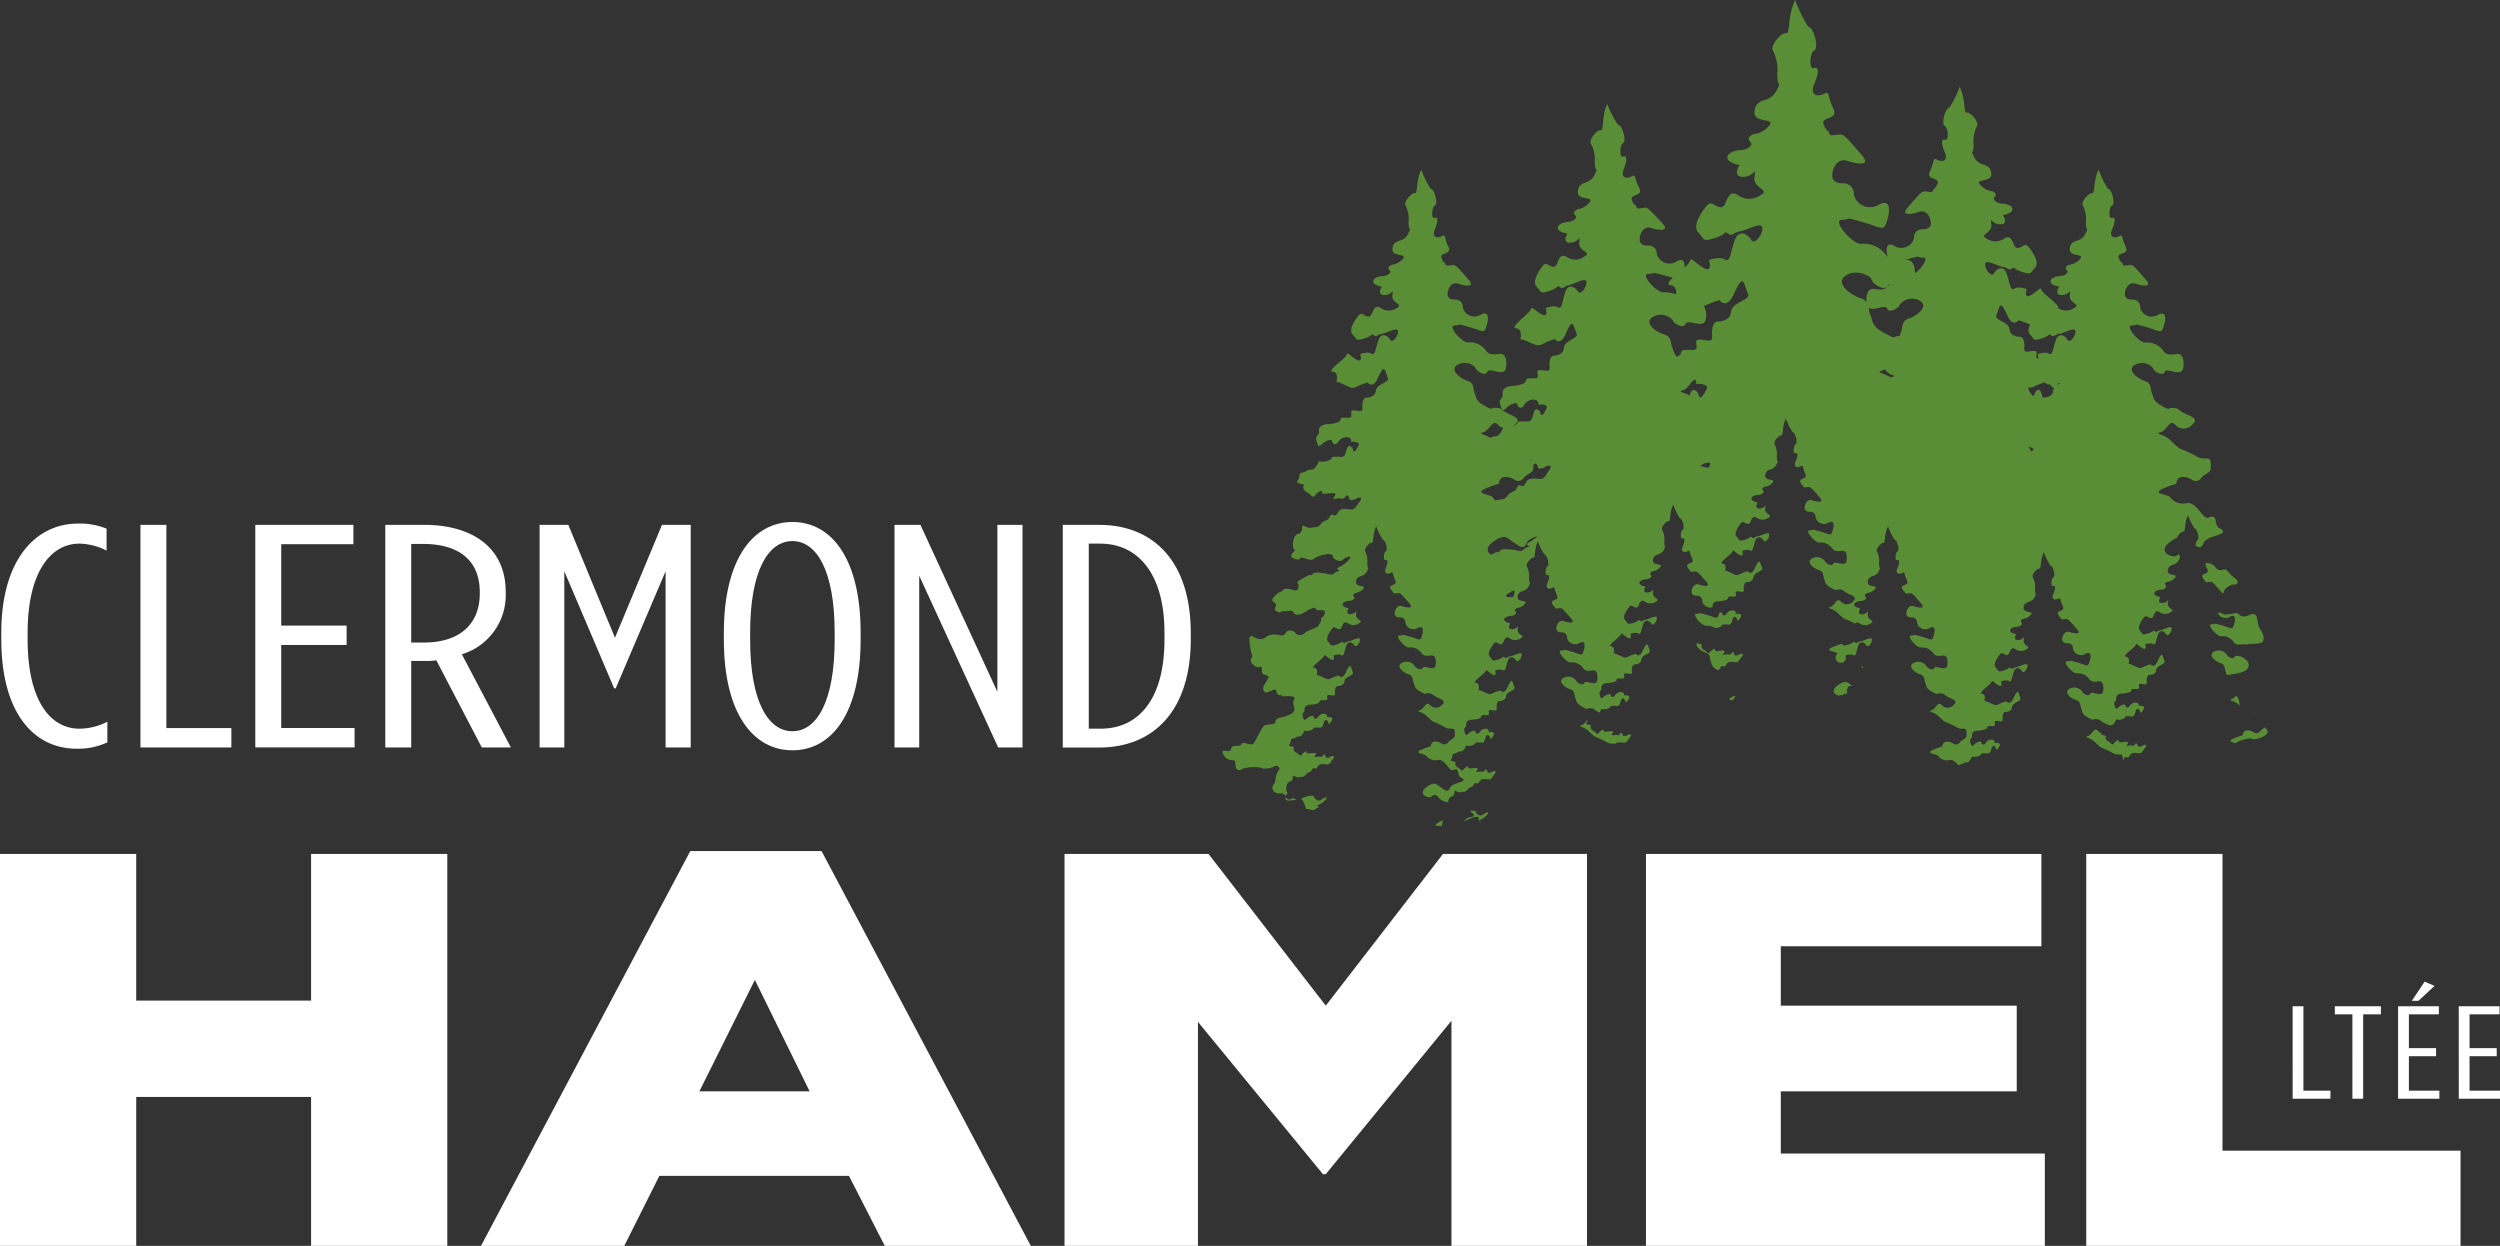<svg id="Groupe_46" data-name="Groupe 46" xmlns="http://www.w3.org/2000/svg" width="282" height="140.532" viewBox="0 0 282 140.532">
  <rect x="0" y="0" width="282" height="140.532" fill="#333333" stroke="none"/>
  <path id="Tracé_1" data-name="Tracé 1" d="M0,129.288v-.717c0-8.429,4-12.338,8.636-12.338a7.893,7.893,0,0,1,3.239.574v2.475a6.892,6.892,0,0,0-3.059-.789c-3.238,0-5.847,3.192-5.847,10.079v.717c0,6.994,2.609,10.079,5.847,10.079a6.954,6.954,0,0,0,3.148-.789v2.331a7.806,7.806,0,0,1-3.463.717c-4.767,0-8.5-3.946-8.5-12.338" transform="translate(0.146 -57.171)" fill="#fff"/>
  <path id="Tracé_2" data-name="Tracé 2" d="M30.893,116.515h2.924v22.919h7.331v2.188H30.893Z" transform="translate(-15.05 -57.311)" fill="#fff"/>
  <path id="Tracé_3" data-name="Tracé 3" d="M56.387,116.515H67.452V118.7H59.311v9.182h7.377v2.188H59.311v9.361h8.276v2.188h-11.2Z" transform="translate(-27.589 -57.311)" fill="#fff"/>
  <path id="Tracé_4" data-name="Tracé 4" d="M85.244,116.515h4.363c5.532,0,9.22,2.618,9.22,7.568v.108a6.968,6.968,0,0,1-4.948,6.922l5.533,10.509H96.129L91,131.794a7.694,7.694,0,0,1-1.3.072H88.168v9.756H85.244Zm4.408,13.271c3.778,0,6.252-1.9,6.252-5.559v-.108c0-3.8-2.609-5.452-6.387-5.452H88.168v11.119Z" transform="translate(-41.783 -57.311)" fill="#fff"/>
  <path id="Tracé_5" data-name="Tracé 5" d="M119.5,116.515h3.239L128,129.248l5.307-12.733h3.238v25.107h-2.834v-19.87l-5.622,13.2h-.18l-5.622-13.2v19.87H119.5Z" transform="translate(-58.633 -57.311)" fill="#fff"/>
  <path id="Tracé_6" data-name="Tracé 6" d="M160.4,129.151v-.789c0-8.285,3.283-12.482,7.736-12.482s7.691,4.2,7.691,12.482v.789c0,8.286-3.239,12.482-7.691,12.482s-7.736-4.2-7.736-12.482m12.5,0v-.789c0-7.066-2.069-10.33-4.767-10.33s-4.768,3.264-4.768,10.33v.789c0,7.066,2.069,10.33,4.768,10.33s4.767-3.264,4.767-10.33" transform="translate(-78.749 -56.998)" fill="#fff"/>
  <path id="Tracé_7" data-name="Tracé 7" d="M198.284,116.515h2.924l8.68,18.831V116.515h2.834v25.107h-2.744l-8.906-19.368v19.368h-2.789Z" transform="translate(-97.384 -57.311)" fill="#fff"/>
  <path id="Tracé_8" data-name="Tracé 8" d="M235.64,116.515h4.093c6.162,0,10.345,4.161,10.345,12.2v.717c0,8.035-4.183,12.2-10.345,12.2H235.64Zm4.273,22.991c4.183,0,7.2-3.192,7.2-10.079v-.717c0-6.887-3.149-10.079-7.241-10.079h-1.3v20.875Z" transform="translate(-115.758 -57.311)" fill="#fff"/>
  <path id="Tracé_25" data-name="Tracé 25" d="M6.744,189.558H22.11v16.548H41.834V189.558H57.2V233.77H41.834v-16.8H22.11v16.8H6.744Z" transform="translate(-6.744 -93.238)" fill="#fff"/>
  <path id="Tracé_26" data-name="Tracé 26" d="M137.127,188.936h14.812l23.6,44.528H159.068l-4.04-7.895H133.642l-3.96,7.895H113.523Zm13.465,27.1-6.178-12.569-6.258,12.569Z" transform="translate(-59.265 -92.932)" fill="#fff"/>
  <path id="Tracé_27" data-name="Tracé 27" d="M243.061,189.558H259.3l13.228,17.116,13.228-17.116h16.238V233.77H286.706V208.38l-14.179,17.306h-.317l-14.1-17.18V233.77h-15.05Z" transform="translate(-122.981 -93.238)" fill="#fff"/>
  <path id="Tracé_28" data-name="Tracé 28" d="M372.133,189.558h44.6v10.421H387.341v6.7h26.614v9.663H387.341v7.011h29.782V233.77h-44.99Z" transform="translate(-186.467 -93.238)" fill="#fff"/>
  <path id="Tracé_29" data-name="Tracé 29" d="M469.872,189.558h15.366v33.475H512.09V233.77H469.872Z" transform="translate(-234.542 -93.238)" fill="#fff"/>
  <path id="Tracé_30" data-name="Tracé 30" d="M515.682,223.377H516.9V232.9h3.046v.909h-4.261Z" transform="translate(-257.075 -109.873)" fill="#fff"/>
  <path id="Tracé_31" data-name="Tracé 31" d="M527.039,224.286h-1.98v-.909h5.194v.909h-2v9.522h-1.215Z" transform="translate(-261.687 -109.873)" fill="#fff"/>
  <path id="Tracé_32" data-name="Tracé 32" d="M539.1,220.694h4.6v.909h-3.382v3.815h3.065v.909h-3.065v3.889h3.438v.909H539.1Zm2.989-2.772,1.121.476-1.812,1.685h-.748Z" transform="translate(-268.595 -107.19)" fill="#fff"/>
  <path id="Tracé_33" data-name="Tracé 33" d="M552.561,223.377h4.6v.909h-3.382V228.1h3.065v.909h-3.065V232.9h3.439v.909h-4.654Z" transform="translate(-275.214 -109.873)" fill="#fff"/>
  <path id="Tracé_34" data-name="Tracé 34" d="M464.138,162.1c-.441-.481-.638.451-1.152.6s.22.12.736.6.662.661,1.005.781.712.33.932.421a1.312,1.312,0,0,0,.907.27c.415-.049.4.349.379.648a.334.334,0,0,0,.036-.022c.122-.12.172-.45.392-.33s.27-.06.417-.27.392-.24.833-.18.442-.06.834-.6-.294-.27-.319-.218-.491.159-.491,0-.172-.442-.319-.172-.344.06-.76.15-.074-.12-.024-.3-.295-.15-.515-.12-.588.09-.54-.12-.392.03-.564.3-.442-.21-.589-.24-.392-.33-.319-.481.074-.15-.319-.24c-.206-.047-.2-.112-.148-.214a.919.919,0,0,1-.414-.262" transform="translate(-227.496 -79.664)" fill="#5a8e36"/>
  <path id="Tracé_35" data-name="Tracé 35" d="M493.261,145.109c-.147.39-.859-.03-.932-.3a1.132,1.132,0,0,0-1.5-.21c-.539.421.295,1.051.859,1.231s.416.631.563.961c.06.134.077.258.126.385l.026-.005c1.085-.172,2.415-.258,2.45-1.114.018-.458-.442-.7-.8-.949-.349-.066-.716-.2-.792,0" transform="translate(-241.194 -71.029)" fill="#5a8e36"/>
  <path id="Tracé_36" data-name="Tracé 36" d="M491.761,136.145a.883.883,0,0,0-.572-.125.963.963,0,0,0,1.375.457c.711-.39.638.421.442.961s-.221.33-1.374,0-.54-.12-1.128-.12.564,1.352,1.055,1.352a1.537,1.537,0,0,1,1.4.6c.319.511.883.3,1.177.3a.4.4,0,0,1,.187.047c.637-.15,1.433-.047,1.779-.216.525-.257.21-1.071-.175-1.628s-.035-2.014-1.155-1.5-1.155-.3-1.54-.214-1.3.257-1.47.086" transform="translate(-241.037 -66.904)" fill="#5a8e36"/>
  <path id="Tracé_37" data-name="Tracé 37" d="M319.121,182.721a5.863,5.863,0,0,1,.114-.63,3.655,3.655,0,0,0-.481.241c-.755.451-.142.394.367.389" transform="translate(-156.465 -89.565)" fill="#5a8e36"/>
  <path id="Tracé_38" data-name="Tracé 38" d="M325.5,180.688c-.154-.054-.663.257-.764.517.794-.487,1.777-.759,1.642-.343a.368.368,0,0,0,.048.255c0-.1.392-.169.829-.606.539-.541-.123-.361-.393-.093s-.785-.117-.785-.238-.025-.21-.417-.21a1.2,1.2,0,0,0-.273.028,1.98,1.98,0,0,0,.21.178c.466.33.074.571-.1.511" transform="translate(-159.582 -88.523)" fill="#5a8e36"/>
  <path id="Tracé_39" data-name="Tracé 39" d="M328.15,182.352a.239.239,0,0,1-.049-.043,1.246,1.246,0,0,0,.1.155c.072-.015.081-.024-.05-.112" transform="translate(-161.237 -89.673)" fill="#5a8e36"/>
  <path id="Tracé_40" data-name="Tracé 40" d="M285.739,177.08c-.123.09-.147.24-.609,0-.106-.055-.14-.113-.141-.172v.005c-.059.62.666.4,1.316.271-.315-.08-.455-.185-.567-.1" transform="translate(-140.03 -87.016)" fill="#5a8e36"/>
  <path id="Tracé_41" data-name="Tracé 41" d="M290.814,177.1c-.27.268-.785-.118-.785-.238s-.024-.21-.417-.21a2.088,2.088,0,0,0-.785.21.892.892,0,0,0-.3.166c.245.112.41.574.561,1.105.06.007.119.015.184.02.368.031.638.24.883,0s.564-.09.294-.27.221-.15.76-.691-.122-.36-.392-.092" transform="translate(-141.77 -86.892)" fill="#5a8e36"/>
  <path id="Tracé_42" data-name="Tracé 42" d="M498.213,161.877a.512.512,0,0,1-.736.15c-.27-.18-.957-.421-1.177.06s.319.06-.956.571c-.912.365-.382.454.048.585.573-.35,1.638-.638,1.839-.484.28.214,2.2-.386,1.75-.986-.073-.1-.149-.2-.226-.312a2.394,2.394,0,0,0-.541.416" transform="translate(-243.251 -79.418)" fill="#5a8e36"/>
  <path id="Tracé_43" data-name="Tracé 43" d="M490.064,125.474a1.139,1.139,0,0,0-1.134-.425,2.987,2.987,0,0,0,.227.622c.343.691-.711.421-.54.9s.319.331.319.511.418.06.638.06.565.451,1.178,1.141a1.206,1.206,0,0,1,.129.172c.079-.04.129-.09.129-.153,0-.386.875-.943,1.12-.857s.8-.257.14-.728-.84-.986-1.12-.986-.7.3-1.085-.257" transform="translate(-240.18 -61.504)" fill="#5a8e36"/>
  <path id="Tracé_44" data-name="Tracé 44" d="M500.149,158.613a.819.819,0,0,0-.107-.085,1.049,1.049,0,0,0-.265-.093c.122.06.236.116.323.152.017.007.033.018.049.026" transform="translate(-245.679 -77.93)" fill="#5a8e36"/>
  <path id="Tracé_45" data-name="Tracé 45" d="M495.861,155.571a.644.644,0,0,1-.013-.064c0-.657-.168-.879-.409-1.035a1.02,1.02,0,0,1-.457.363c-.515.15.22.12.736.6l.143.135" transform="translate(-243.234 -75.981)" fill="#5a8e36"/>
  <path id="Tracé_46" data-name="Tracé 46" d="M356.086,161.74c.392-.541-.294-.27-.319-.219s-.491.159-.491,0-.172-.442-.319-.172-.343.06-.761.15-.073-.12-.024-.3-.294-.15-.515-.12-.588.09-.539-.12-.393.03-.565.3-.441-.21-.588-.24-.392-.33-.319-.48.073-.15-.319-.24c-.371-.085-.065-.227-.01-.548-.2.18-.394.543-.7.633-.515.15.221.12.736.6s.663.661,1.006.781.711.33.932.42a1.31,1.31,0,0,0,.907.27.337.337,0,0,1,.238.048c.149-.191.39-.221.817-.163s.442-.06.834-.6" transform="translate(-172.226 -78.577)" fill="#5a8e36"/>
  <path id="Tracé_47" data-name="Tracé 47" d="M412.872,147.906a.693.693,0,0,0,.243.176c-.072-.211-.142-.274-.243-.176" transform="translate(-202.933 -72.729)" fill="#5a8e36"/>
  <path id="Tracé_48" data-name="Tracé 48" d="M383.612,154.781a.316.316,0,0,1-.1.066,1.284,1.284,0,0,0,.328.186c.057-.047.116-.1.176-.157.552-.553-.126-.369-.4-.1" transform="translate(-188.491 -76.003)" fill="#5a8e36"/>
  <path id="Tracé_49" data-name="Tracé 49" d="M406.715,143.439a.58.58,0,1,0,.893.208s.588-.222.883-.042.294-.24.54-1.008.785-.373.943-.084.627-.23.627-.65-.884.12-1.275.18-.393.3-.638.12,0,0-.735.24c-.561.183-.61.121-.753-.079a9.444,9.444,0,0,0-.91.314c-1.306.522.276.492.427.8" transform="translate(-199.442 -69.701)" fill="#5a8e36"/>
  <path id="Tracé_50" data-name="Tracé 50" d="M408.285,152.723c0-.094-.019-.208-.009-.324.024-.3.122-.541.318-.541a1.113,1.113,0,0,0,.27-.04l-.021-.014c-.452-.276-.653-.768-1.682.031-.756.587-.226,1.04.247,1.106.039-.07.143-.089.379-.055a.293.293,0,0,0,.052-.036.4.4,0,0,1,.446-.128" transform="translate(-199.937 -74.47)" fill="#5a8e36"/>
  <path id="Tracé_51" data-name="Tracé 51" d="M383.947,59.9c-.315-.471-.665-.128-.8-1.028s-.525-.557-.91-.471-.84-.685-1.085-.943-.77-.858-1.365-.686A1.851,1.851,0,0,1,378,56.13c-.21-.429-2.415-.386-.6-1.115s1.05-.128,1.365-.814,1.295-.343,1.679-.086a.731.731,0,0,0,1.05-.213c.21-.343,1.05-.6,1.05-.986s.21-1.286-.525-1.2a1.869,1.869,0,0,1-1.3-.386c-.315-.128-.839-.428-1.33-.6s-.7-.428-1.434-1.114-1.785-.643-1.05-.857,1.015-1.543,1.645-.857a1.276,1.276,0,0,0,1.749.171c.21-.258,1.085-.685-.245-1.243s-.91-.771-1.715-.814-.14.386-1.26-.214-.944-.985-1.154-1.457,0-1.114-.8-1.372-1.995-1.157-1.225-1.757a1.615,1.615,0,0,1,2.135.3c.105.386,1.119.986,1.329.428s1.96.686,2.1-.472-.21-1.542-.63-1.542-1.225.3-1.68-.428a2.195,2.195,0,0,0-1.995-.857c-.7,0-2.344-1.928-1.5-1.928s-.035-.3,1.61.172,1.68.771,1.96,0,.385-1.928-.63-1.371A1.338,1.338,0,0,1,374.6,34.7a.822.822,0,0,0-.84-.9c-.49,0-.98-.128-.875-.814s.6-1.2,1.19-.986,2.03.515,1.155-.471-1.365-1.628-1.68-1.628-.91.171-.91-.086-.21-.043-.455-.728,1.26-.3.77-1.286-.244-1.414-.735-1.157-1.19.171-.77-.815.315-1.371-.07-1.243-.279-1.285.07-1.414,0-1.8-.49-1.885a10.581,10.581,0,0,1-1.05-2.143c-.63,1.286-.385,2.742-.734,2.657s-1.261.942-1.05,1.371a3.331,3.331,0,0,1,.35,1.886c0,1.2.35.514,0,1.2a1.459,1.459,0,0,1-.909.857c-.211.086-.91.171-.91,1.028s1.679.428,1.19,1.028a1.836,1.836,0,0,1-1.19.685c-.071,0-.7.258-.351.6s-.349.686-.7.686-1.12.171-1.12.6.98.6.98.6-.63.942.281.942,1.049-.942.91,0,1.329,1.029.489,1.458a1.562,1.562,0,0,1-1.82,0l0,0c.277-.3-1.7-1.579-1.836-2.007-.153-.47-.384.094-1.229.564s-.461-.687-.461-.687-.921-.347-1.382-.065-.461-.376-.845-1.578-1.229-.585-1.476-.132-.981-.359-.981-1.017,1.383.188,2,.282.614.471,1,.189,0,0,1.152.376.922.094,1.459-.471-.154-1.6-.614-2.223-.614-.221-1.152-.033-.614-.471-.768-.716-.307-.695-.921-.319a1.714,1.714,0,0,1-2,0c-.921-.47.692-.564.538-1.6s0,0,1,0,.307-1.035.307-1.035,1.075-.188,1.075-.658-.845-.659-1.229-.659-1.151-.376-.768-.752-.307-.659-.384-.659a2.015,2.015,0,0,1-1.306-.752c-.538-.659,1.306-.188,1.306-1.129s-.768-1.035-1-1.129a1.6,1.6,0,0,1-1-.94c-.384-.752,0,0,0-1.317a3.649,3.649,0,0,1,.384-2.069c.23-.47-.768-1.6-1.152-1.5s-.115-1.5-.806-2.915a11.613,11.613,0,0,1-1.152,2.351c-.538.094-.922,1.928-.538,2.069s.5,1.693.077,1.552-.538.283-.077,1.363-.306,1.176-.845.893-.269.189-.806,1.27,1.113.658.845,1.41-.5.517-.5.8-.652.094-1,.094-.883.705-1.843,1.787.614.752,1.267.517,1.19.329,1.305,1.081-.422.893-.96.893a.9.9,0,0,0-.922.988,1.468,1.468,0,0,1-2.189.894c-1-.551-1.008.424-.775,1.242a1.58,1.58,0,0,1-.223-.274,3.1,3.1,0,0,0-2.815-1.209c-.988,0-3.308-2.721-2.123-2.721s-.049-.423,2.271.241,2.37,1.089,2.765,0,.543-2.721-.889-1.934a1.887,1.887,0,0,1-2.815-1.149,1.159,1.159,0,0,0-1.185-1.269c-.692,0-1.383-.181-1.235-1.149s.839-1.693,1.679-1.391,2.864.725,1.63-.666-1.926-2.3-2.37-2.3-1.284.242-1.284-.12-.3-.06-.642-1.028,1.777-.423,1.086-1.814-.345-2-1.037-1.633-1.679.242-1.086-1.148.445-1.935-.1-1.754-.395-1.814.1-2,0-2.54-.691-2.661A14.881,14.881,0,0,1,335.685,0c-.889,1.814-.544,3.869-1.037,3.748s-1.778,1.33-1.482,1.935a4.7,4.7,0,0,1,.493,2.661c0,1.693.494.726,0,1.693a2.059,2.059,0,0,1-1.284,1.209c-.3.121-1.284.241-1.284,1.451s2.37.6,1.679,1.451a2.589,2.589,0,0,1-1.679.967c-.1,0-.987.363-.493.846s-.494.968-.988.968-1.58.242-1.58.846,1.383.848,1.383.848-.889,1.329.395,1.329,1.481-1.329,1.284,0,1.877,1.452.692,2.056a2.2,2.2,0,0,1-2.568,0c-.79-.484-.988.093-1.185.41s-.3,1.163-.988.92-.889-.76-1.481.044-1.481,2.134-.79,2.859.4,1.088,1.877.6.987-.847,1.481-.484.494-.121,1.284-.242,2.568-1.209,2.568-.363-.943,1.891-1.262,1.308-1.405-1.376-1.9.169-.493,2.393-1.086,2.03-1.778.083-1.778.083.494,1.489-.592.884-1.383-1.33-1.58-.726a2.3,2.3,0,0,1-.59.667c.053-.628-.136-1.12-.9-.671a1.467,1.467,0,0,1-2.212-.833.9.9,0,0,0-.948-.962c-.538.014-1.079-.112-.984-.867s.616-1.334,1.275-1.117,2.241.5,1.253-.551-1.546-1.745-1.891-1.736-.993.215-1-.067-.232-.041-.521-.786,1.373-.366.806-1.432-.311-1.544-.84-1.247-1.3.224-.869-.87.3-1.514-.114-1.361-.345-1.4.035-1.553-.053-1.975-.594-2.054a11.6,11.6,0,0,1-1.215-2.318c-.652,1.429-.34,3.02-.727,2.936s-1.354,1.072-1.111,1.535a3.647,3.647,0,0,1,.44,2.058c.036,1.316.4.554.036,1.316a1.6,1.6,0,0,1-.973.967c-.228.1-.993.215-.967,1.155s1.855.42,1.335,1.092a2.013,2.013,0,0,1-1.285.788c-.077,0-.76.3-.366.668s-.363.762-.747.773-1.223.221-1.21.691,1.092.629,1.092.629-.663,1.053.335,1.025,1.123-1.065,1-.027,1.489,1.088.581,1.583a1.711,1.711,0,0,1-2,.054c-.624-.359-.766.093-.913.343s-.206.911-.748.737-.707-.573-1.151.065-1.106,1.69-.553,2.239.33.838,1.471.43.75-.679,1.141-.408.382-.1.993-.215,1.97-.994,1.988-.337-.693,1.491-.953,1.044-1.121-1.04-1.472.171-.333,1.87-.8,1.6-1.38.1-1.38.1.415,1.146-.442.7-1.1-1-1.243-.53-2.48,2.043-1.633,2.114c.666.056.546.882.464,1.235a1.681,1.681,0,0,1,.572.148c.931.351,1.326.716,1.855.42a10.882,10.882,0,0,1,1.443-.6s.637.829,1.215-.5.765-1.526,1.016-.78.522.832-.12,1.226-1.022.545-1.082,1.159-.824.775-1.131.784-.451.388-.476.859.256.934-.515.815-.884-.024-.837.3.169.56-.368.575-.924-.069-.952.308-1.253.552-1.636.563-1.069.263-.975.873-.486.483-.275,1.183.253.84.7.4,1.21-.691,1.218-.409.4.647.771.12a1.208,1.208,0,0,1,1.135-.642c.385.037.547.361.436.506s1.263-.17.937.542-.591.86-.639.532-.56-.831-.771-.12-.2,1.041-.818,1.01a4.789,4.789,0,0,0-.959.03s-.026.286-.509.478c.223-.258,1.06-.683-.254-1.234-1.33-.557-.91-.771-1.715-.814s-.14.386-1.26-.214-.945-.985-1.155-1.457,0-1.114-.8-1.372-1.994-1.157-1.225-1.757a1.614,1.614,0,0,1,2.135.3c.105.386,1.12.986,1.33.428s1.96.686,2.1-.472-.21-1.542-.63-1.542-1.225.3-1.68-.428a2.195,2.195,0,0,0-1.995-.857c-.7,0-2.344-1.928-1.5-1.928s-.035-.3,1.61.172,1.68.771,1.959,0,.385-1.928-.63-1.371A1.338,1.338,0,0,1,298.2,34.7a.822.822,0,0,0-.84-.9c-.49,0-.98-.128-.874-.814s.6-1.2,1.19-.986,2.03.515,1.155-.471-1.365-1.628-1.68-1.628-.91.171-.91-.086-.21-.043-.455-.728,1.26-.3.77-1.286-.245-1.414-.735-1.157-1.19.171-.77-.815.315-1.371-.07-1.243-.28-1.285.07-1.414,0-1.8-.49-1.885a10.582,10.582,0,0,1-1.05-2.143c-.63,1.286-.385,2.742-.735,2.657s-1.26.942-1.05,1.371a3.331,3.331,0,0,1,.35,1.886c0,1.2.35.514,0,1.2a1.458,1.458,0,0,1-.91.857c-.21.086-.91.171-.91,1.028s1.68.428,1.19,1.028a1.835,1.835,0,0,1-1.19.685c-.07,0-.7.258-.35.6s-.35.686-.7.686-1.12.171-1.12.6.98.6.98.6-.63.942.28.942,1.05-.942.91,0,1.33,1.029.49,1.458a1.562,1.562,0,0,1-1.82,0c-.56-.343-.7.066-.84.29s-.21.824-.7.652-.63-.539-1.05.03-1.05,1.512-.56,2.026.28.771,1.33.429.7-.6,1.05-.343.35-.086.91-.171,1.82-.857,1.82-.257-.669,1.34-.894.927-1-.975-1.345.12-.35,1.7-.77,1.438-1.26.059-1.26.059.35,1.054-.42.627-.98-.943-1.12-.514-2.309,1.8-1.54,1.885c.605.068.476.817.393,1.137a1.538,1.538,0,0,1,.517.149c.84.342,1.19.686,1.679.429a9.871,9.871,0,0,1,1.33-.514s.559.771,1.119-.429.735-1.371.945-.685.455.771-.14,1.114-.945.471-1.015,1.028-.77.686-1.05.686-.42.343-.455.771.21.858-.49.729-.8-.044-.77.257.14.514-.35.514-.84-.085-.875.258-1.155.471-1.5.471-.98.214-.91.772-.455.428-.28,1.071.21.771.63.385,1.12-.6,1.12-.342.35.6.7.128a1.1,1.1,0,0,1,1.05-.556c.35.043.49.342.385.471s1.154-.123.839.517-.559.769-.595.468-.49-.771-.7-.128-.21.943-.77.9a4.383,4.383,0,0,0-.875,0s-.035.382-.8.511-.63-.214-.77.128-.49.772-.665.772a1.593,1.593,0,0,0-.84.257c-.175.171-.6-.043-.63.471s-.56.729,0,.858.56.128.455.342.245.643.455.685.6.729.84.343.875-.728.8-.428.455.214.77.172.8-.086.735.171-.56.556.035.428.875.172,1.085-.215.455.019.455.245.665.073.7,0,1.015-.459.455.312-.56.943-1.19.858-.98-.043-1.19.257-.28.556-.6.386-.385.3-.56.471-.525.129-.84.557a.86.86,0,0,1-.84.343.91.91,0,0,1-.735.007c-.455-.178-.525-.309-.525.078s-.094.558-.572.73-.618,1.542-.3,1.714-.827.6-.169.942.694.129.869,0,.385.071.945.186.525-.186.98-.314a2.98,2.98,0,0,1,1.119-.3c.56,0,.595.129.595.3s.735.722,1.12.339,1.33-.639.56.132-1.47.729-1.085.986-.07.043-.42.386-.735.043-1.26,0-.945-.19-1.26.162.28-.334-.91.352-.595.428-.63.9-.105.643-.665.472-.91-.171-1.12.065-.385.106-.7.449-.735.6-.21.943-.315.6.21.943.385-.043.84,0,.98-.185,1.085.143.665.357,1.225,0,1.225-.7,1.295-.4,1.05,0,1.015.3,0,.428-.28.643.035.258-.28.685.035.258-.63.557-.875.342-1.085.557-.8.342-1.015,0-.875-.429-1.085-.086-.35.381-.84.3a1.827,1.827,0,0,0-1.085.037c-.49.137-.455.522-1.155.394s-.98-.677-1.05.025a6.59,6.59,0,0,0,.315,1.9c.035.214-.49.556.21,1.071s.77-.172.875.343-.175.514.42.728.245.342.175.6-.665.728-.35,1.243,1.33-.643,1.4,0,.735.342.665.514,1.715-.214,1.33.428.63,1.243-.559,1.714-1.015.214-1.4.515.21.428-.665.556-.735-.043-1.4,1.2-.543,1.071-1.024,1.028-.691-.321-.9.033-1.015-.076-1.155.524-1.4-.3-.84.685,1.33.172,1.33.986.42.814.8.556a4.377,4.377,0,0,1,2.2-.085c0,.129.91.085,1.365-.171s.735.261.525.409a2.2,2.2,0,0,0-.385,1.22c.035.214-.6.643-.21,1.156s1.329-.06,1.292.615c.029-.189.425-.378.261-.466-.221-.12-.122-1.081.212-1.2s.4-.241.4-.512.049-.179.368-.054a.635.635,0,0,0,.515,0,.6.6,0,0,0,.589-.241c.22-.3.466-.269.588-.39s.172-.451.392-.33.27-.059.417-.27.392-.241.834-.18.442-.06.834-.6-.294-.27-.319-.218-.491.159-.491,0-.172-.443-.319-.172-.343.06-.76.15-.074-.12-.025-.3-.294-.15-.515-.12-.589.09-.54-.12-.392.03-.564.3-.442-.209-.589-.24-.392-.331-.319-.481.074-.15-.319-.24-.024-.24,0-.6.319-.211.442-.33a1.113,1.113,0,0,1,.589-.181c.122,0,.368-.3.466-.54s0,0,.54-.09.564-.357.564-.357a3.044,3.044,0,0,1,.613,0c.393.03.393-.179.54-.631s.466-.119.491.091.2.119.417-.329-.662-.272-.588-.362-.025-.3-.27-.331a.773.773,0,0,0-.736.39c-.245.33-.491.09-.491-.09s-.49-.029-.785.241-.319.179-.442-.27.245-.361.2-.752.392-.541.638-.541,1.03-.09,1.055-.33.27-.181.613-.181.27-.15.245-.36.049-.27.54-.18.319-.209.344-.51.122-.541.319-.541.687-.091.736-.481.294-.481.711-.721.245-.3.1-.781-.27-.361-.662.48-.785.3-.785.3a6.876,6.876,0,0,0-.932.36c-.344.18-.588-.06-1.177-.3a1.072,1.072,0,0,0-.362-.105c.058-.224.149-.749-.275-.8-.54-.06.981-1.021,1.079-1.322s.245.06.785.36.294-.439.294-.439.588-.222.883-.042.295-.24.54-1.008.785-.373.943-.084.627-.229.627-.649-.883.119-1.275.18-.393.3-.638.12,0,0-.736.24-.589.06-.932-.3.1-1.021.393-1.42.392-.141.736-.021.392-.3.49-.458.2-.443.588-.2a1.093,1.093,0,0,0,1.275,0c.589-.3-.442-.36-.343-1.02s0,0-.638,0-.2-.662-.2-.662-.687-.119-.687-.42.54-.421.785-.421.736-.24.49-.48.2-.421.245-.421a1.287,1.287,0,0,0,.834-.481c.343-.42-.834-.12-.834-.721s.49-.662.638-.722a1.019,1.019,0,0,0,.637-.6c.245-.481,0,0,0-.841a2.338,2.338,0,0,0-.245-1.322c-.147-.3.49-1.02.736-.96s.074-.961.515-1.863a7.4,7.4,0,0,0,.736,1.5c.343.059.588,1.231.343,1.321s-.319,1.081-.049.991.344.18.049.871.2.751.54.571.172.12.515.81-.711.421-.54.9.319.33.319.51.417.06.637.06.565.451,1.177,1.141-.392.481-.809.331-.76.21-.834.691.27.571.613.571a.575.575,0,0,1,.588.631.937.937,0,0,0,1.4.571c.711-.391.638.42.442.961s-.221.33-1.373,0-.54-.12-1.129-.12.564,1.352,1.055,1.352a1.537,1.537,0,0,1,1.4.6c.319.511.883.3,1.177.3s.54.27.442,1.081-1.325-.06-1.472.331-.859-.03-.932-.3a1.131,1.131,0,0,0-1.5-.209c-.54.42.294,1.05.858,1.231s.417.631.565.961.024.6.809,1.021.319.12.883.15.27.18,1.2.571.319.691.172.871a.9.9,0,0,1-1.226-.12c-.442-.481-.638.45-1.153.6s.221.119.736.6.662.661,1.006.781.711.33.932.42a1.312,1.312,0,0,0,.907.271c.515-.06.368.57.368.841s-.588.45-.736.69a.512.512,0,0,1-.736.151c-.27-.181-.956-.421-1.177.06s.319.059-.956.571.27.481.417.781a1.3,1.3,0,0,0,1.25.45c.417-.12.785.3.957.481s.49.721.76.661.54-.3.638.33.344.39.564.721-1.275.361-1.521.962-.613.179-1.054-.091-.638-.75-1.643.03.319,1.322.662.991.613-.06.834.24a1.618,1.618,0,0,0,.99.427c.038-.271.146-.543.315-.6.335-.12.4-.24.4-.511s.049-.179.368-.055a.637.637,0,0,0,.515-.005.6.6,0,0,0,.588-.24c.221-.3.466-.27.589-.39s.172-.451.392-.331.27-.06.417-.27.392-.24.834-.18.441-.059.834-.6-.294-.27-.319-.219-.49.159-.49,0-.172-.442-.319-.171-.344.059-.761.149-.073-.12-.024-.3-.294-.15-.515-.119-.588.09-.539-.12-.393.03-.565.3-.442-.21-.588-.24-.392-.331-.319-.481.074-.15-.319-.24-.024-.241,0-.6.319-.21.442-.33a1.116,1.116,0,0,1,.588-.18c.123,0,.368-.3.466-.541s0,0,.54-.09.564-.358.564-.358a3.016,3.016,0,0,1,.613,0c.392.03.392-.18.54-.631s.466-.12.49.09.2.12.417-.329-.662-.272-.588-.362-.025-.3-.27-.33a.771.771,0,0,0-.736.39c-.245.331-.49.091-.49-.089s-.49-.03-.785.24-.319.18-.442-.27.245-.36.2-.751.392-.541.638-.541,1.03-.089,1.054-.33.27-.18.613-.18.27-.15.245-.36.049-.27.54-.18.319-.211.343-.511.123-.541.319-.541.686-.09.736-.48.294-.481.711-.721.245-.3.1-.782-.27-.36-.663.481-.785.3-.785.3a6.85,6.85,0,0,0-.932.36c-.343.18-.589-.06-1.177-.3a1.085,1.085,0,0,0-.362-.1c.058-.225.149-.75-.275-.8-.54-.06.981-1.021,1.079-1.321s.245.06.785.36.294-.439.294-.439.589-.222.883-.042.294-.24.54-1.008.785-.374.943-.084.627-.23.627-.65-.883.12-1.275.18-.392.3-.638.12,0,0-.736.24-.588.06-.932-.3.1-1.022.392-1.42.393-.142.736-.022.393-.3.491-.457.2-.444.588-.2a1.094,1.094,0,0,0,1.275,0c.588-.3-.442-.36-.344-1.021s0,0-.637,0-.2-.661-.2-.661-.686-.12-.686-.421.54-.42.785-.42.736-.24.491-.481.2-.421.245-.421a1.284,1.284,0,0,0,.834-.48c.344-.421-.834-.12-.834-.722s.491-.661.638-.721a1.024,1.024,0,0,0,.638-.6c.245-.48,0,0,0-.84a2.336,2.336,0,0,0-.245-1.322c-.147-.3.49-1.021.736-.961s.073-.96.515-1.862a7.409,7.409,0,0,0,.736,1.5c.344.06.589,1.232.344,1.322s-.319,1.081-.049.991.343.18.049.87.2.751.54.571.172.12.515.811-.711.42-.539.9.319.33.319.511.417.06.638.06.564.45,1.177,1.141-.392.481-.81.331-.76.209-.834.69.27.571.613.571a.576.576,0,0,1,.588.631.937.937,0,0,0,1.4.571c.711-.39.638.421.442.961s-.221.331-1.373,0-.54-.12-1.128-.12.564,1.352,1.054,1.352a1.539,1.539,0,0,1,1.4.6c.319.511.883.3,1.177.3s.54.27.441,1.082-1.324-.06-1.471.33-.858-.029-.932-.3a1.13,1.13,0,0,0-1.5-.21c-.54.42.294,1.051.858,1.232s.417.63.564.961.025.6.81,1.021.319.12.883.15c.521.027.322.16,1.02.487a1.435,1.435,0,0,0,.181-.3c.1-.241,0,0,.54-.09s.564-.358.564-.358a3.031,3.031,0,0,1,.613,0c.392.03.392-.18.54-.63s.466-.12.49.09.2.12.417-.328-.662-.273-.588-.363-.024-.3-.27-.33a.771.771,0,0,0-.736.391c-.245.33-.49.089-.49-.09s-.491-.031-.785.24-.319.18-.442-.27.245-.36.2-.751.393-.541.638-.541,1.03-.09,1.054-.331.27-.18.613-.18.27-.15.245-.36.049-.27.54-.18.319-.21.343-.511.122-.541.319-.541.686-.09.736-.481.294-.481.711-.721.245-.3.1-.781-.269-.36-.662.481-.785.3-.785.3a6.95,6.95,0,0,0-.932.36c-.343.18-.588-.06-1.177-.3a1.071,1.071,0,0,0-.363-.1c.058-.224.149-.75-.275-.8-.54-.06.981-1.021,1.079-1.321s.245.059.785.36.294-.439.294-.439.589-.222.883-.042.294-.241.54-1.008.785-.373.943-.084.627-.229.627-.649-.883.12-1.275.179-.392.3-.638.12,0,0-.736.241-.589.059-.932-.3.1-1.021.392-1.421.392-.141.736-.021.392-.3.491-.458.2-.443.588-.2a1.092,1.092,0,0,0,1.275,0c.588-.3-.442-.36-.344-1.021s0,0-.638,0-.2-.661-.2-.661-.686-.12-.686-.42.539-.421.785-.421.736-.241.49-.481.2-.42.245-.42a1.288,1.288,0,0,0,.834-.481c.344-.42-.834-.119-.834-.721s.49-.661.638-.721a1.024,1.024,0,0,0,.638-.6c.245-.481,0,0,0-.841a2.328,2.328,0,0,0-.245-1.321c-.147-.3.491-1.021.736-.961s.074-.961.515-1.862a7.407,7.407,0,0,0,.736,1.5c.343.06.588,1.231.343,1.322s-.319,1.081-.049.991.344.18.049.87.2.752.54.571.172.12.515.811-.711.42-.54.9.319.331.319.511.417.059.638.059.564.451,1.177,1.142-.393.481-.809.33-.76.21-.834.691.27.571.613.571a.576.576,0,0,1,.589.631.918.918,0,0,0,1.161.664.464.464,0,0,0,0-.121c-.05-.4.4-.554.653-.554s1.055-.092,1.08-.338.276-.184.628-.184.276-.153.251-.369.05-.277.552-.184.327-.215.352-.523.126-.553.327-.553.7-.092.753-.492.3-.492.728-.738.251-.308.1-.8-.276-.369-.678.492-.8.308-.8.308a6.979,6.979,0,0,0-.954.369c-.352.184-.6-.061-1.205-.308a1.114,1.114,0,0,0-.371-.107c-.016.063-.031.107-.031.107s-.083-.1.031-.107c.059-.229.152-.767-.282-.815-.552-.061,1-1.046,1.1-1.354s.251.062.8.369.3-.449.3-.449.6-.227.9-.043.3-.245.552-1.032.8-.382.965-.086.642-.234.642-.665-.9.122-1.306.184-.4.307-.652.123,0,0-.754.245-.6.061-.954-.307.1-1.046.4-1.454.4-.145.753-.022.4-.307.5-.468.2-.454.6-.208a1.119,1.119,0,0,0,1.305,0c.6-.308-.452-.369-.352-1.045s0,0-.652,0-.2-.677-.2-.677-.7-.123-.7-.43.552-.431.8-.431.753-.245.5-.492.2-.43.251-.43a1.316,1.316,0,0,0,.854-.492c.352-.43-.854-.122-.854-.738s.5-.677.653-.738a1.044,1.044,0,0,0,.653-.614c.251-.492,0,0,0-.861a2.387,2.387,0,0,0-.251-1.353c-.151-.308.5-1.046.753-.984s.075-.984.527-1.907a7.571,7.571,0,0,0,.753,1.538c.352.061.6,1.26.352,1.353s-.327,1.106-.05,1.014.352.184.05.892.2.768.553.584.175.123.526.83-.728.43-.552.922.326.338.326.522.427.062.653.062.577.46,1.2,1.168-.4.492-.828.338-.778.215-.854.707.276.584.628.584a.59.59,0,0,1,.6.646.959.959,0,0,0,1.431.584c.729-.4.653.43.452.984s-.226.338-1.406,0-.552-.123-1.155-.123.577,1.384,1.08,1.384a1.572,1.572,0,0,1,1.431.615c.327.522.9.307,1.205.307s.552.277.452,1.107-1.356-.061-1.506.338-.879-.031-.954-.308a1.158,1.158,0,0,0-1.531-.215c-.552.43.3,1.076.879,1.261s.427.646.578.983.025.615.828,1.046.327.123.9.153.276.185,1.23.585.327.706.176.891a.916.916,0,0,1-1.255-.123c-.452-.492-.653.462-1.18.615s.226.123.754.615.678.676,1.029.8.728.338.954.43c.024.011.048.026.072.039.087-.116.217-.195.482-.033a1.093,1.093,0,0,0,1.275,0c.589-.3-.442-.36-.344-1.02s0,0-.638,0-.2-.662-.2-.662-.686-.119-.686-.42.54-.421.785-.421.736-.24.491-.48.2-.421.245-.421a1.286,1.286,0,0,0,.834-.481c.343-.42-.834-.12-.834-.721s.491-.662.638-.722a1.018,1.018,0,0,0,.638-.6c.245-.481,0,0,0-.841a2.338,2.338,0,0,0-.245-1.322c-.147-.3.49-1.02.736-.96s.074-.961.515-1.863a7.409,7.409,0,0,0,.735,1.5c.344.059.589,1.231.344,1.321s-.319,1.081-.049.991.343.18.049.871.2.751.539.571.172.12.515.81-.711.421-.54.9.319.33.319.51.417.06.638.06.564.451,1.177,1.141-.392.481-.81.331-.76.21-.834.691.27.571.613.571a.575.575,0,0,1,.588.631.937.937,0,0,0,1.4.571c.711-.391.638.42.441.961s-.221.33-1.373,0-.539-.12-1.128-.12.564,1.352,1.054,1.352a1.537,1.537,0,0,1,1.4.6c.319.511.883.3,1.177.3s.54.27.442,1.081-1.325-.06-1.472.331-.859-.03-.932-.3a1.131,1.131,0,0,0-1.5-.209c-.54.42.295,1.05.858,1.231s.417.631.564.961.025.6.81,1.021.319.12.883.15.27.18,1.2.571.32.691.172.871a.9.9,0,0,1-1.227-.12c-.441-.481-.637.45-1.152.6s.221.119.736.6.662.661,1.006.781.711.33.932.42a1.31,1.31,0,0,0,.907.271c.515-.06.368.57.368.841s-.588.45-.736.69a.512.512,0,0,1-.736.151c-.27-.181-.956-.421-1.177.06s.319.059-.956.571.27.481.417.781a1.3,1.3,0,0,0,1.251.45c.417-.12.785.3.957.481.031.033.069.08.109.131.085-.176.3-.092.406-.193a1.12,1.12,0,0,1,.589-.18c.122,0,.368-.3.466-.54s0,0,.54-.09.564-.358.564-.358a3.016,3.016,0,0,1,.613,0c.392.029.392-.18.54-.632s.466-.119.49.091.2.119.417-.329-.663-.272-.589-.362-.024-.3-.269-.331a.773.773,0,0,0-.736.391c-.245.331-.49.09-.49-.09s-.491-.03-.786.24-.319.181-.442-.27.245-.36.2-.751.393-.54.638-.54,1.03-.09,1.055-.331.27-.179.613-.179.27-.151.245-.361.049-.27.54-.18.319-.21.343-.51.122-.541.319-.541.686-.089.735-.481.295-.48.711-.721.245-.3.1-.781-.27-.36-.662.48-.785.3-.785.3a6.869,6.869,0,0,0-.932.36c-.342.18-.588-.06-1.177-.3a1.066,1.066,0,0,0-.362-.105c.058-.224.149-.749-.275-.8-.539-.06.981-1.021,1.079-1.322s.245.06.785.36.294-.439.294-.439.589-.222.883-.042.294-.24.54-1.008.785-.373.943-.084.627-.229.627-.649-.883.12-1.275.18-.392.3-.638.119,0,0-.736.241-.589.059-.932-.3.1-1.021.392-1.42.392-.142.736-.021.392-.3.49-.458.2-.444.589-.2a1.092,1.092,0,0,0,1.275,0c.588-.3-.442-.36-.343-1.021s0,0-.638,0-.2-.661-.2-.661-.687-.119-.687-.42.54-.421.785-.421.736-.24.49-.48.2-.421.245-.421a1.288,1.288,0,0,0,.834-.481c.344-.421-.834-.12-.834-.721s.49-.661.638-.721a1.022,1.022,0,0,0,.637-.6c.245-.48,0,0,0-.841a2.326,2.326,0,0,0-.245-1.321c-.147-.3.491-1.022.736-.961s.074-.961.515-1.863a7.4,7.4,0,0,0,.736,1.5c.344.06.588,1.231.344,1.322s-.319,1.081-.049.991.343.18.049.871.2.751.54.571.171.12.515.81-.711.421-.539.9.319.331.319.511.416.06.637.06.564.451,1.177,1.141-.393.481-.809.331-.761.21-.834.691.27.571.613.571a.576.576,0,0,1,.589.631.936.936,0,0,0,1.4.57c.711-.39.638.421.442.962s-.221.33-1.374,0-.54-.12-1.128-.12.564,1.351,1.054,1.351a1.538,1.538,0,0,1,1.4.6c.319.511.883.3,1.177.3s.54.27.442,1.081-1.324-.06-1.472.331-.858-.03-.932-.3a1.132,1.132,0,0,0-1.5-.21c-.54.42.295,1.05.859,1.231s.417.631.564.961.024.6.809,1.021.319.12.883.151.27.18,1.2.571a1.721,1.721,0,0,1,.292.15,1.326,1.326,0,0,1,.245-.035c.122,0,.367-.3.466-.541s0,0,.539-.09.564-.357.564-.357a2.979,2.979,0,0,1,.613,0c.393.029.393-.18.54-.631s.466-.121.491.089.2.12.417-.328-.662-.272-.588-.362-.024-.3-.27-.33a.771.771,0,0,0-.736.39c-.245.331-.49.09-.49-.09s-.491-.029-.785.24-.319.181-.441-.269.245-.361.2-.751.393-.541.638-.541,1.03-.09,1.055-.33.27-.18.613-.18.27-.15.245-.36.049-.271.54-.181.319-.21.343-.51.122-.54.319-.54.687-.091.736-.481.294-.481.711-.722.245-.3.1-.781-.27-.36-.662.481-.785.3-.785.3a6.953,6.953,0,0,0-.932.36c-.342.18-.588-.059-1.177-.3a1.077,1.077,0,0,0-.362-.1c.058-.225.149-.749-.275-.8-.539-.059.981-1.021,1.079-1.321s.246.06.785.36.294-.439.294-.439.588-.222.883-.042.295-.24.54-1.008.785-.373.943-.083.627-.23.627-.65-.883.12-1.275.18-.392.3-.638.12,0,0-.736.24-.589.06-.932-.3.1-1.022.392-1.421.392-.141.736-.021.392-.3.491-.458.2-.444.588-.2a1.1,1.1,0,0,0,1.275,0c.588-.3-.442-.36-.343-1.022s0,0-.638,0-.2-.66-.2-.66-.687-.12-.687-.421.539-.421.785-.421.736-.24.49-.481.2-.42.245-.42a1.282,1.282,0,0,0,.834-.481c.343-.42-.834-.119-.834-.721s.491-.661.638-.721a1.022,1.022,0,0,0,.638-.6c.218-.428.049-.1.009-.612a.947.947,0,0,0-.162.125c-.49.471-2.38-.3-.945-1.415a3.46,3.46,0,0,1,.865-.523c.117-.331.535-.745.723-.7.245.06.074-.961.515-1.862a7.422,7.422,0,0,0,.736,1.5c.343.06.588,1.232.343,1.322-.134.049-.214.365-.217.629.355.214.657.274.884-.283.35-.856,2.485-.9,2.17-1.371M300.51,48.759c.735-.214,1.015-1.543,1.645-.857a1.326,1.326,0,0,0,.582.371c-.008.019-.014.034-.023.06-.143.38-.514.86-.706.866a2.15,2.15,0,0,0-.736.19c-.682-.452-1.4-.443-.761-.631m3.313,18.6c-.647.012-1.221.01-.269-.558.124-.074.238-.13.353-.189.071.022.119.056.113.125-.026.286-.011.432-.2.623m1.707-5.838c.43.271-.076.049-.449.436s-.8.069-1.382.037-1.042-.179-1.377.216.265-.337-.91.367c-.452-.251-.691-.767.112-1.391,1.435-1.114,1.715-.428,2.345-.043s1.155.985,1.505.128c.166-.407.734-.63,1.252-.8-.8.8-1.514.789-1.1,1.051m2.419-8.485c-.591.863-.586,1.05-1.279.976s-1.076-.018-1.3.317-.29.62-.641.442-.413.34-.6.533-.572.158-.9.636a.942.942,0,0,1-.911.4,1.653,1.653,0,0,1-.426.1.9.9,0,0,1-.3-.313c-.21-.429-2.415-.386-.6-1.115s1.05-.128,1.365-.814,1.295-.343,1.679-.086a.731.731,0,0,0,1.05-.213c.21-.343,1.05-.6,1.05-.986,0-.115.017-.277.024-.444.219-.428.5.008.506.256s.732.06.768-.021,1.1-.534.508.329M319.1,30.908c.921-.025-.047-.328,1.771.14.421.109.743.208,1,.289-.455.435-.7.784-.26.833.582.065.681.581.648,1.046a3.312,3.312,0,0,0-1.451-.238c-.768.021-2.63-2.045-1.708-2.07m5.72,13.717c-.049-.423-.691-1.088-.987-.181-.021.065-.039.122-.057.181-.726-.41-1.413-.392-.747-.607.635-.2.934-1.165,1.387-1.188a.335.335,0,0,1,.059.4c-.079.1.392.042.78.107a1.424,1.424,0,0,0,.322.107c.149.093.214.248.083.515-.444.9-.79,1.084-.839.662m1.087,8.147a2.456,2.456,0,0,1-.941-.257.521.521,0,0,0,.248-.107c.048-.1,1.356-.616.692.364m3.949-18.91c-.839.484-1.333.665-1.432,1.45s-1.086.968-1.481.968-.592.484-.642,1.088.3,1.209-.691,1.028-1.136-.06-1.086.363.2.725-.493.725-1.185-.12-1.235.363c-.016.16-.2.287-.461.386-.367-.363-.345-.677-.512-1.027-.244-.511-.033-1.222-.924-1.48s-2.222-1.209-1.4-1.89a1.771,1.771,0,0,1,2.351.265c.127.42,1.258,1.048,1.471.43s2.17.694,2.289-.58a2.049,2.049,0,0,0-.226-1.424,14.96,14.96,0,0,1,1.754-.666s.79,1.088,1.58-.6,1.037-1.935,1.333-.967.642,1.088-.2,1.572m13.883.239a1.262,1.262,0,0,0-.7-.481c-1.136-.363-2.815-1.633-1.728-2.479s2.864-.121,3.012.423,1.58,1.391,1.877.6a.3.3,0,0,1,.194-.181,1.647,1.647,0,0,0-.106.139c-.5.8-1.382.47-1.843.47-.436,0-.8.389-.706,1.5m2.762,8.491c-.92-.555-1.808-.557-.943-.809a1.116,1.116,0,0,0,.246-.11,1.7,1.7,0,0,0,.752.61c.44.128.3.173-.055.309m2.014-6.657c-.883.282-.653.987-.883,1.5a3.606,3.606,0,0,0-.151.471c-.967-.017-.148.518-1.675-.3-1.58-.847-1.333-1.391-1.629-2.056a3.645,3.645,0,0,1-.192-.816c.552.4,1.884-.435,2.074.068.23.612,1.343-.047,1.458-.47a1.772,1.772,0,0,1,2.342-.329c.845.659-.46,1.646-1.343,1.928m.687-5.091c0-1.117-.425-1.517-.928-1.517-.056,0-.12.006-.185.012.087-.026.176-.053.272-.081,1.8-.517.845-.189,1.766-.189.687,0-.141,1.175-.925,1.774m13.012,19.929a.611.611,0,0,0-.255-.4.942.942,0,0,1,.417.168.508.508,0,0,0,.242.1c-.219.334-.377.367-.4.131m2.554-6.6c-.07.557-.77.686-1.05.686a.3.3,0,0,0-.1.03c-.052-.145-.1-.322-.172-.539-.23-.705-.729-.189-.768.141s-.307.188-.652-.514a.369.369,0,0,1-.045-.257.72.72,0,0,0,.544-.062,9.856,9.856,0,0,1,1.329-.514.553.553,0,0,0,.556.222c.037.044.075.087.112.138a.519.519,0,0,0,.393.254.9.9,0,0,0-.15.415m.514-.738a.353.353,0,0,0,.012-.071c0-.112.122-.14.3-.11-.115.065-.216.123-.308.181M366.4,38.33c-.226-.413-1-.975-1.345.12s-.351,1.7-.77,1.438-1.26.059-1.26.059a1.486,1.486,0,0,1,.068.527c-.286-.061-.206-.269-.173-.544.038-.329-.077-.423-.845-.282s-.5-.329-.538-.8-.192-.847-.5-.847-1.075-.141-1.152-.752-.461-.753-1.113-1.129-.384-.471-.154-1.223.423-.564,1.038.753,1.228.471,1.228.471a11.911,11.911,0,0,1,1.3.489c-.2.418-.28.843,0,1.133.49.514.28.771,1.33.429s.7-.6,1.05-.343.35-.086.91-.171,1.82-.857,1.82-.257-.669,1.34-.894.927" transform="translate(-133.188 -0.001)" fill="#5a8e36"/>
  <path id="Tracé_52" data-name="Tracé 52" d="M381.112,144.04c-.025.053-.5.163-.5,0s-.176-.453-.327-.176-.351.061-.778.154-.076-.123-.025-.308-.3-.153-.527-.123-.6.092-.552-.123-.4.031-.577.308-.452-.215-.6-.246-.4-.338-.326-.492.075-.153-.327-.246c-.11-.025-.159-.056-.175-.094-.267.412.454.943.965,1.106.564.18.417.631.564.961s.027.6.8,1.015a.535.535,0,0,0,.182-.1c.125-.123.176-.461.4-.338s.276-.062.427-.277.4-.246.854-.184.452-.061.854-.615-.3-.277-.326-.224" transform="translate(-184.961 -70.187)" fill="#5a8e36"/>
  <path id="Tracé_53" data-name="Tracé 53" d="M376.161,135.87c-.589,0,.564,1.352,1.055,1.352a1.921,1.921,0,0,1,1.061.258,1.388,1.388,0,0,0,.209-.02c.552-.092.578-.366.578-.366a3.106,3.106,0,0,1,.628,0c.4.03.4-.185.552-.646s.477-.123.5.092.2.123.427-.336-.678-.279-.6-.371-.025-.308-.276-.338a.791.791,0,0,0-.754.4c-.251.338-.5.092-.5-.092,0-.1-.133-.1-.3-.044a2.444,2.444,0,0,1-.072.235c-.2.541-.221.331-1.373,0s-.54-.12-1.128-.12" transform="translate(-184.795 -66.642)" fill="#5a8e36"/>
</svg>
